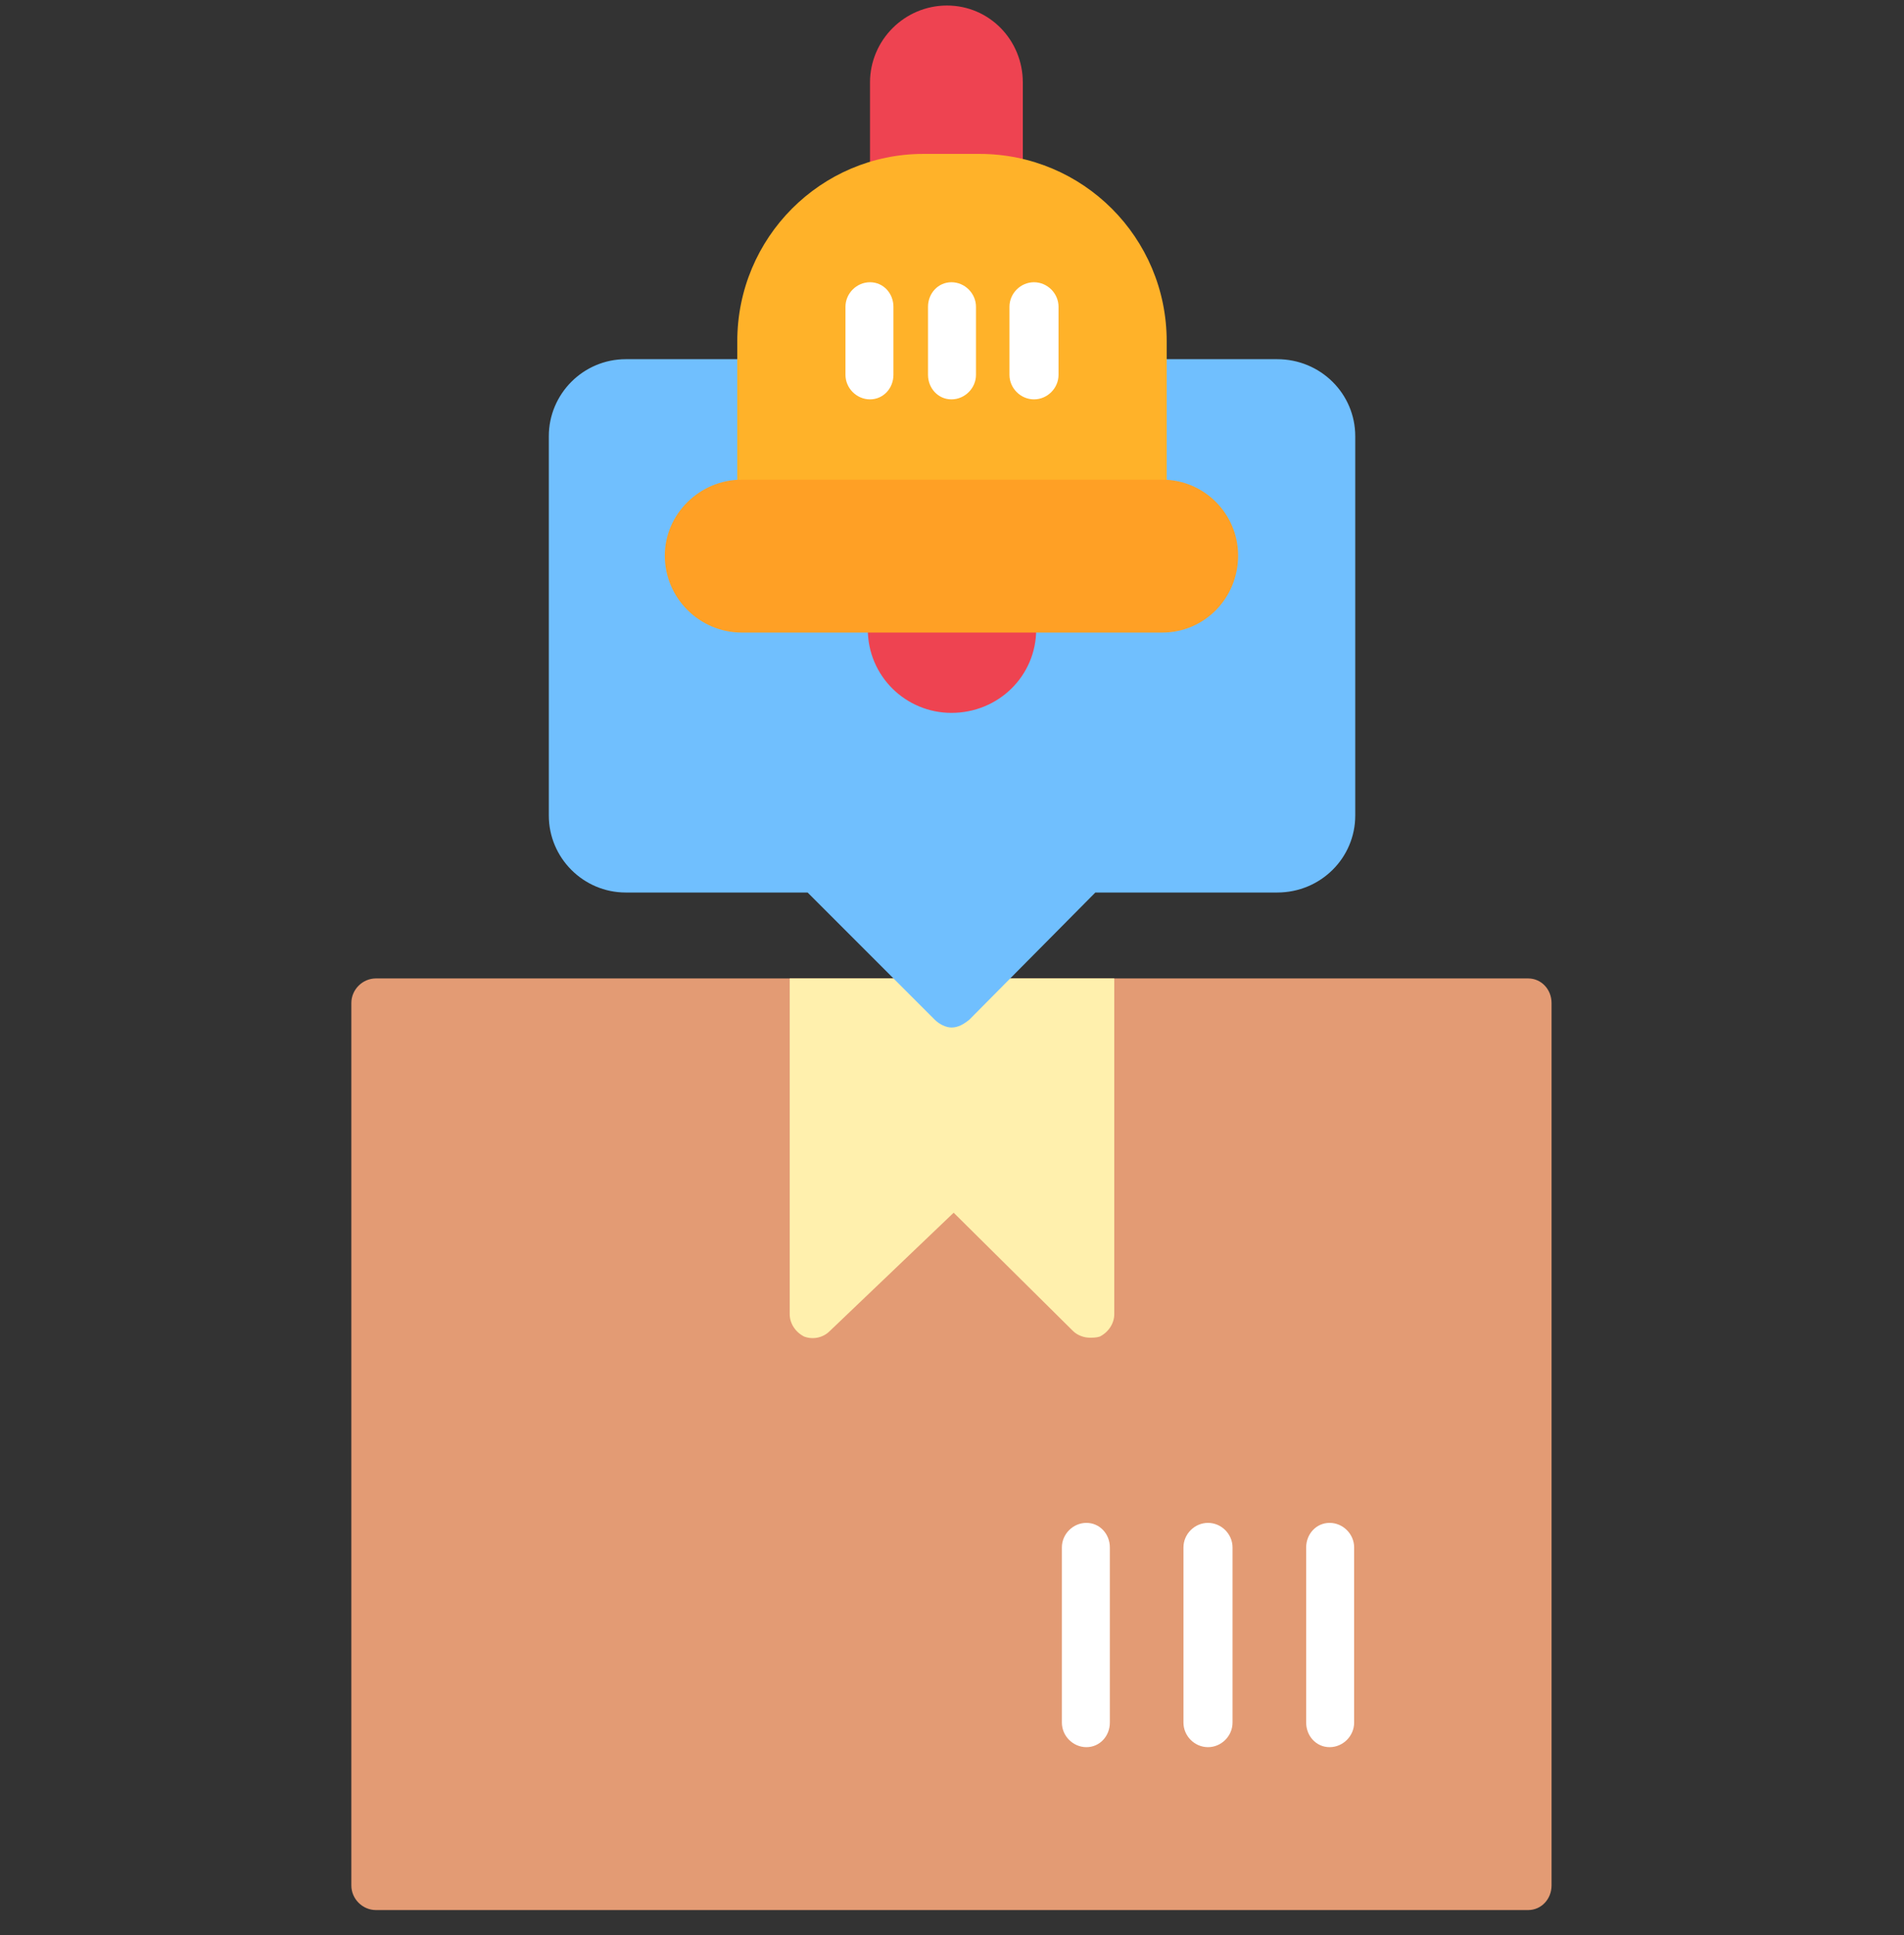 <svg width="62" height="63" viewBox="0 0 62 63" fill="none" xmlns="http://www.w3.org/2000/svg">
<rect x="0" y="0" width="62" height="63" fill="#333333" stroke="none"/>
<g clip-path="url(#clip0_2502_13833)">
<path fill-rule="evenodd" clip-rule="evenodd" d="M29.093 6.681C28.911 6.681 28.766 6.609 28.621 6.5C28.439 6.354 28.33 6.136 28.33 5.882V2.686C28.33 1.306 29.456 0.18 30.836 0.18C32.216 0.18 33.306 1.306 33.306 2.686V5.846C33.306 6.064 33.233 6.282 33.052 6.427C32.907 6.572 32.652 6.645 32.434 6.609C32.253 6.609 32.071 6.572 31.89 6.572H30.073C29.819 6.572 29.529 6.609 29.238 6.645C29.202 6.681 29.166 6.681 29.093 6.681Z" fill="#EE4351"/>
<path fill-rule="evenodd" clip-rule="evenodd" d="M49.76 62.18H12.241C11.805 62.18 11.441 61.816 11.441 61.381V32.651C11.441 32.215 11.805 31.852 12.241 31.852H49.76C50.196 31.852 50.523 32.215 50.523 32.651V61.381C50.523 61.816 50.196 62.18 49.76 62.18Z" fill="#E39B74"/>
<path fill-rule="evenodd" clip-rule="evenodd" d="M25.715 31.852H36.284V42.784C36.284 43.075 36.103 43.365 35.812 43.511C35.703 43.547 35.594 43.547 35.485 43.547C35.304 43.547 35.086 43.474 34.94 43.329L31.054 39.479L27.022 43.329C26.805 43.547 26.478 43.62 26.187 43.511C25.896 43.365 25.715 43.075 25.715 42.784V31.852Z" fill="#FFF0AD"/>
<path fill-rule="evenodd" clip-rule="evenodd" d="M35.377 56.877C34.941 56.877 34.578 56.514 34.578 56.078V50.375C34.578 49.939 34.941 49.576 35.377 49.576C35.813 49.576 36.14 49.939 36.14 50.375V56.078C36.14 56.514 35.813 56.877 35.377 56.877Z" fill="white"/>
<path fill-rule="evenodd" clip-rule="evenodd" d="M39.336 56.877C38.9 56.877 38.537 56.514 38.537 56.078V50.375C38.537 49.939 38.9 49.576 39.336 49.576C39.772 49.576 40.135 49.939 40.135 50.375V56.078C40.135 56.514 39.772 56.877 39.336 56.877Z" fill="white"/>
<path fill-rule="evenodd" clip-rule="evenodd" d="M43.296 56.877C42.86 56.877 42.533 56.514 42.533 56.078V50.375C42.533 49.939 42.86 49.576 43.296 49.576C43.732 49.576 44.095 49.939 44.095 50.375V56.078C44.095 56.514 43.732 56.877 43.296 56.877Z" fill="white"/>
<path fill-rule="evenodd" clip-rule="evenodd" d="M30.983 33.45C30.801 33.45 30.584 33.341 30.438 33.195L26.298 29.055H20.377C18.997 29.055 17.871 27.929 17.871 26.549V14.2C17.871 12.819 18.997 11.693 20.377 11.693H24.772C25.208 11.693 25.571 12.02 25.571 12.456V15.616H36.431V12.456C36.431 12.02 36.758 11.693 37.194 11.693H41.589C43.005 11.693 44.131 12.819 44.131 14.2V26.549C44.131 27.929 43.005 29.055 41.589 29.055H35.668L31.564 33.195C31.383 33.341 31.201 33.45 30.983 33.45Z" fill="#70BFFE"/>
<path fill-rule="evenodd" clip-rule="evenodd" d="M37.192 17.178H24.771C24.335 17.178 24.008 16.815 24.008 16.379V11.112C24.008 7.734 26.732 5.01 30.073 5.01H31.89C35.267 5.01 37.991 7.734 37.991 11.112V16.379C37.991 16.815 37.628 17.178 37.192 17.178Z" fill="#FFB229"/>
<path fill-rule="evenodd" clip-rule="evenodd" d="M30.982 23.207C29.493 23.207 28.258 22.009 28.258 20.483C28.258 20.156 28.294 19.829 28.403 19.539C28.548 19.248 28.839 19.03 29.166 19.03H32.834C33.161 19.03 33.452 19.248 33.561 19.539C33.67 19.829 33.742 20.156 33.742 20.483C33.742 22.009 32.507 23.207 30.982 23.207Z" fill="#EE4351"/>
<path fill-rule="evenodd" clip-rule="evenodd" d="M28.33 13.001C27.895 13.001 27.531 12.638 27.531 12.202V9.987C27.531 9.551 27.895 9.188 28.33 9.188C28.766 9.188 29.093 9.551 29.093 9.987V12.202C29.093 12.638 28.766 13.001 28.33 13.001Z" fill="white"/>
<path fill-rule="evenodd" clip-rule="evenodd" d="M30.982 13.001C30.546 13.001 30.219 12.638 30.219 12.202V9.987C30.219 9.551 30.546 9.188 30.982 9.188C31.417 9.188 31.781 9.551 31.781 9.987V12.202C31.781 12.638 31.417 13.001 30.982 13.001Z" fill="white"/>
<path fill-rule="evenodd" clip-rule="evenodd" d="M33.67 13.001C33.234 13.001 32.871 12.638 32.871 12.202V9.987C32.871 9.551 33.234 9.188 33.67 9.188C34.106 9.188 34.469 9.551 34.469 9.987V12.202C34.469 12.638 34.106 13.001 33.67 13.001Z" fill="white"/>
<path fill-rule="evenodd" clip-rule="evenodd" d="M37.848 20.592H24.155C22.774 20.592 21.648 19.466 21.648 18.086C21.648 16.742 22.774 15.616 24.155 15.616H37.848C39.228 15.616 40.317 16.742 40.317 18.086C40.317 19.466 39.228 20.592 37.848 20.592Z" fill="#FFA025"/>
</g>
<defs>
<clipPath id="clip0_2502_13833">
<rect width="62" height="62" fill="white" transform="translate(0 0.18)"/>
</clipPath>
</defs>
</svg>
